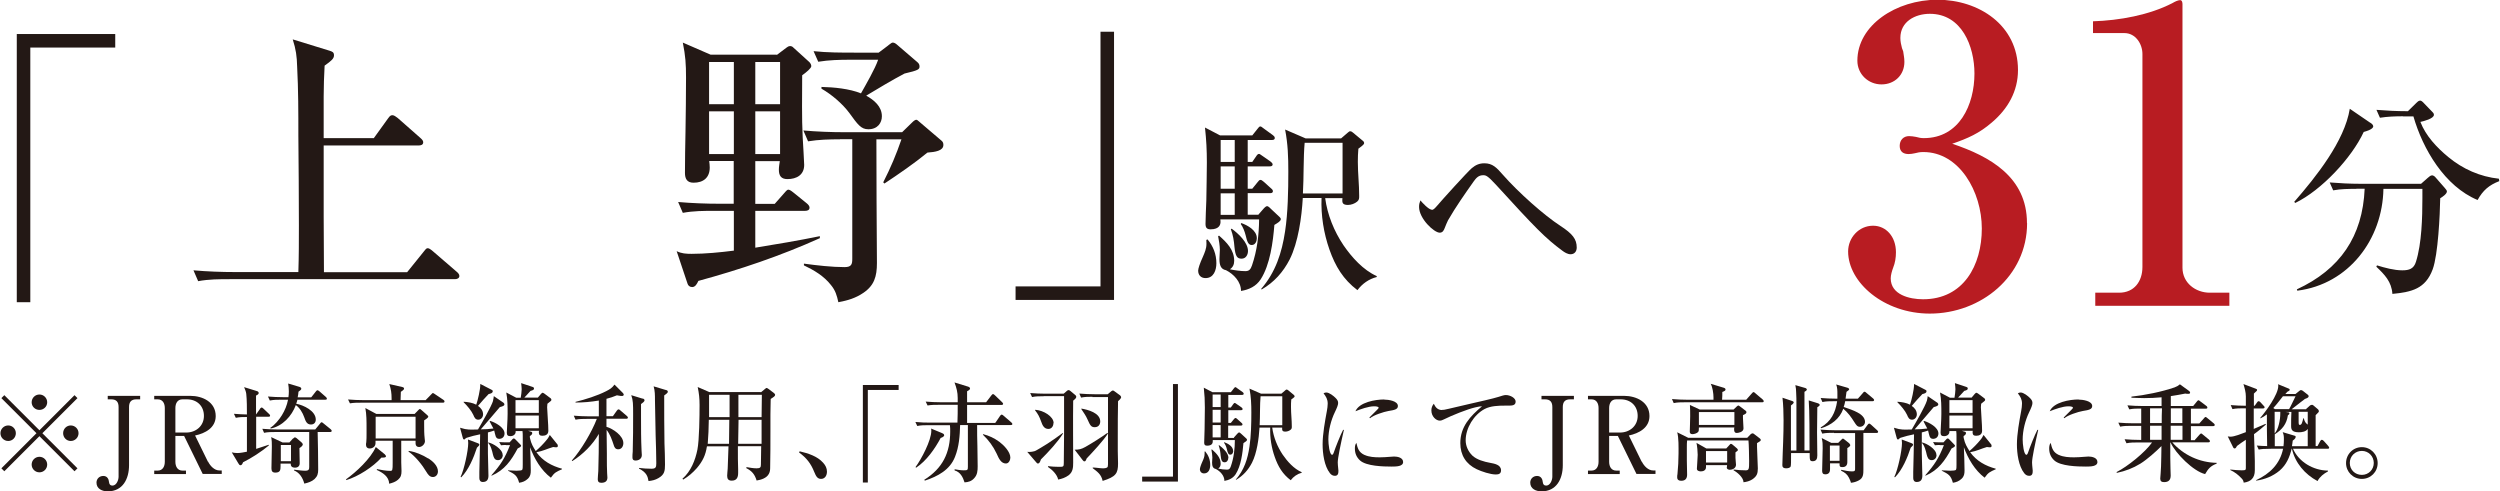 <?xml version="1.0" encoding="UTF-8"?>
<svg id="_レイヤー_2" data-name="レイヤー 2" xmlns="http://www.w3.org/2000/svg" width="65.82mm" height="12.94mm" viewBox="0 0 186.56 36.69">
  <defs>
    <style>
      .cls-1 {
        fill: #b81c22;
      }

      .cls-2 {
        fill: #231815;
      }
    </style>
  </defs>
  <g id="_文字" data-name="文字">
    <g>
      <g>
        <path class="cls-2" d="M.58,32.92c-.32,0-.58-.26-.58-.58s.26-.58.58-.58.57.26.57.58-.25.58-.57.58ZM5.53,35.18l-2.62-2.62-2.62,2.62-.22-.22,2.62-2.62L.07,29.72l.22-.22,2.62,2.62,2.62-2.62.22.22-2.62,2.62,2.62,2.62-.22.22ZM2.91,30.6c-.32,0-.58-.25-.58-.57s.26-.58.58-.58.58.26.58.58-.26.57-.58.57ZM2.91,35.26c-.32,0-.58-.26-.58-.58s.26-.58.58-.58.58.26.58.58-.26.58-.58.58ZM5.25,32.92c-.32,0-.57-.26-.57-.58s.25-.58.57-.58.58.26.58.58-.26.58-.58.58Z"/>
        <path class="cls-2" d="M10.15,29.81c-.39,0-.55.2-.55.58v4.34c0,1.01-.46,1.95-1.59,1.95-.4,0-.84-.18-.84-.65,0-.29.22-.5.51-.5s.41.23.43.48c.02.15.09.24.25.24.3,0,.46-.41.46-.66v-5.2c0-.38-.16-.58-.55-.58h-.26v-.26h2.42v.26h-.27Z"/>
        <path class="cls-2" d="M15.5,34.46c.16.32.47.66.85.66h.17v.26h-1.42l-1.39-2.84h-.65v1.93c0,.34.15.66.53.66h.26v.26h-2.37v-.26h.26c.38,0,.53-.32.53-.66v-4.01c0-.34-.15-.65-.53-.65h-.26v-.26h2.69c.92,0,1.9.46,1.9,1.51,0,.87-.78,1.29-1.54,1.45l.96,1.96ZM13.87,32.29c.72,0,1.32-.49,1.32-1.24s-.52-1.24-1.27-1.24h-.33c-.38,0-.53.31-.53.65v1.83h.81Z"/>
        <path class="cls-2" d="M19.37,30.52s.08-.1.13-.1c.04,0,.11.06.14.09l.41.39c.06.06.08.08.08.13,0,.07-.06.08-.12.08h-.92v2.4c.31-.1.62-.2.94-.31v.06c-.6.49-1.23.9-1.92,1.25-.03.08-.08.22-.19.22-.07,0-.1-.04-.16-.14l-.49-.82c.15.03.27.05.42.05.22,0,.5-.06.71-.1v-2.59c-.28,0-.56,0-.83.06l-.14-.3c.32.03.64.04.97.05,0-.43,0-1.1-.05-1.54-.02-.18-.09-.32-.16-.5l.94.29c.09.02.15.08.15.15s-.07.13-.2.19v1.41l.28-.39ZM22.68,36.09c-.11-.41-.35-.81-.76-.97v-.06c.26.03.57.08.82.08.28,0,.31-.1.31-.28v-1.25c0-.45,0-.9,0-1.36h-2.51c-.29,0-.58,0-.86.06l-.13-.3c.38.03.76.05,1.14.05h2.81l.36-.44s.06-.1.12-.1c.03,0,.1.05.14.09l.53.43s.08.07.08.12c0,.07-.06.09-.12.09h-.93c.02.94.04,1.87.04,2.81,0,.29-.05.49-.27.7-.21.19-.49.28-.76.34ZM23.21,29.65l.33-.42s.07-.1.13-.1c.04,0,.1.05.14.08l.48.42s.08.07.08.13c0,.07-.06.08-.12.08h-2.08c-.02.1-.06.21-.09.3.54.1,1.46.53,1.46,1.18,0,.22-.13.37-.36.37-.31,0-.4-.25-.5-.54-.12-.34-.34-.71-.63-.91-.3.82-1,1.58-1.88,1.75l-.02-.06c.31-.18.67-.62.86-.93.22-.36.38-.74.46-1.16h-.5c-.29,0-.58,0-.86.06l-.14-.3c.38.03.76.05,1.14.05h.39c.02-.14.03-.29.03-.43,0-.21-.02-.39-.05-.59l.84.25c.06.02.14.06.14.14,0,.06-.06.12-.21.22-.02.15-.02.27-.06.42h1ZM21.85,32.74s.09-.09.12-.09c.05,0,.1.02.14.06l.34.29s.12.1.12.17c0,.12-.16.22-.25.28,0,.38.02.75.02,1.13,0,.22-.14.33-.35.33-.3,0-.32-.18-.32-.3h-.76v.19c0,.28-.02.48-.39.48-.22,0-.29-.11-.29-.32,0-.54.03-1.09.03-1.63,0-.25,0-.45-.05-.7l.85.4h.51l.26-.29ZM20.93,33.22v1.21h.76v-1.21h-.76Z"/>
        <path class="cls-2" d="M28.7,33.93s.08.07.08.13c0,.1-.14.1-.34.1-.63.7-1.71,1.4-2.62,1.68l-.02-.06c.76-.54,1.84-1.55,2.22-2.41l.68.55ZM31.75,29.86l.41-.42c.06-.06.09-.1.13-.1.02,0,.1.05.17.1l.61.41c.06.04.08.07.08.12,0,.07-.06.09-.12.09h-6.08c-.29,0-.58,0-.86.05l-.14-.29c.38.03.76.05,1.14.05h2.11v-.12c0-.39-.04-.68-.17-1.08l.96.22c.11.02.14.07.14.12,0,.1-.17.18-.24.24,0,.2-.02.41-.02.62h1.88ZM30.91,30.91l.29-.3c.06-.06.09-.08.11-.08.02,0,.06.02.11.07l.41.36s.11.09.11.14-.08.14-.31.28v.35c0,.33,0,.66.04,1.01,0,.06.02.13.02.19,0,.22-.22.44-.44.44-.16,0-.26-.1-.26-.26v-.21h-1.07c0,.54,0,1.06,0,1.61,0,.22.02.44.02.66,0,.28-.05.46-.26.64-.18.16-.42.24-.66.3-.02-.54-.49-.83-.93-1.03l.02-.06c.32.06.66.13.99.13.17,0,.18-.06.18-.6v-1.65h-1.28s0,.14,0,.18c0,.26-.22.4-.44.4-.17,0-.27-.1-.27-.27,0-.05,0-.14.02-.2.02-.18.02-.43.02-.62v-.43c0-.5,0-1.03-.09-1.5l.82.44h2.85ZM28.01,32.73h2.98v-1.62h-2.98v1.62ZM31.95,34.22c.32.21.71.55.71.97,0,.22-.14.42-.38.42s-.37-.2-.48-.38c-.3-.51-.84-1.19-1.34-1.52l.02-.05c.5.07,1.04.3,1.46.57Z"/>
        <path class="cls-2" d="M36.77,29.91c.03-.12.05-.22.06-.34l.73.5s.06.06.06.11c0,.11-.11.15-.34.21-.47.56-.94,1.11-1.42,1.66.31,0,.62-.02.94-.06-.09-.18-.19-.34-.28-.53l.03-.04c.38.11,1.08.48,1.08.94,0,.24-.16.4-.4.4-.29,0-.28-.3-.37-.62-.16.06-.32.1-.47.14v1.57c0,.55.04,1.1.04,1.66,0,.28-.11.47-.42.47-.18,0-.26-.12-.26-.29,0-.11,0-.32,0-.46.03-.93.04-1.88.06-2.81-.34.07-.68.15-1.01.26-.13.07-.14.13-.18.13-.07,0-.1-.08-.11-.14l-.2-.74c.57.18.74.14,1.34.13.26-.44,1-1.72,1.13-2.15ZM34.35,35.6c.26-.53.57-1.94.57-2.53,0-.09-.02-.17-.02-.26l.75.28s.1.04.1.1c0,.06-.06.12-.18.23-.24.74-.62,1.65-1.17,2.21l-.04-.02ZM36.03,30.93c0,.21-.15.4-.36.4s-.29-.16-.37-.36c-.14-.31-.47-.7-.72-.94v-.04c.31.02.66.07.94.22.12-.35.3-1.12.3-1.48v-.07l.85.44c.06.03.08.05.08.1,0,.14-.12.17-.31.22-.15.14-.61.67-.79.88.22.15.38.36.38.64ZM37.5,33.96c0,.22-.14.39-.36.39-.25,0-.31-.19-.37-.4-.06-.27-.16-.7-.37-.89l.02-.03c.33.06,1.07.49,1.07.93ZM37.73,33.22c-.12,0-.24,0-.36.02l-.14-.24c.22.02.43.02.64.02h.14l.21-.23s.06-.06.1-.06c.03,0,.08.02.11.06l.37.38c.06.06.07.08.07.12,0,.02-.05.06-.08.09-.03.02-.15.08-.18.1-.49.91-.98,1.61-1.94,2.03l-.02-.03c.7-.8,1-1.26,1.39-2.25h-.3ZM39.39,32.16l.16.05c.09.02.15.04.15.12,0,.1-.1.18-.18.22,0,.09,0,.15.02.19.08.38.23.63.42.93.27-.23.59-.55.82-.84.1-.11.16-.23.23-.36l.58.72s.02.06.02.1c0,.06-.04.1-.1.1-.04,0-.13,0-.25-.02-.45.13-.75.3-1.25.39.48.66,1.14,1.02,1.91,1.23v.04c-.42.19-.55.23-.83.63-.73-.55-1.24-1.42-1.55-2.27.02.47.05,1.26.05,1.73,0,.25-.03.44-.22.62s-.39.26-.65.3c-.15-.56-.34-.65-.83-.9v-.03c.21,0,.42.03.63.03.22,0,.4-.02.43-.07.04-.07.04-.21.04-.38v-2.07c0-.15,0-.31-.02-.44h-.51v.06c0,.18-.17.32-.39.32-.18,0-.27-.06-.27-.26,0-.24.06-.9.06-1.41,0-.54,0-1.07-.1-1.59l.74.39h.34c.03-.19.07-.46.07-.63,0-.15-.02-.27-.04-.46l.87.29c.06.02.09.05.09.11,0,.09-.06.13-.26.18-.14.15-.33.37-.46.5h1.01l.21-.25c.06-.06.1-.11.14-.11.03,0,.07.02.13.06l.48.36s.05.06.05.1c0,.06-.02.09-.3.3,0,.05-.02.18-.02.26.02.58.09,1.26.09,1.76,0,.27-.2.37-.44.37-.18,0-.27-.06-.27-.26,0-.03,0-.07.02-.11h-.79ZM38.45,30.82h1.74v-.95h-1.74v.95ZM40.19,31.02h-1.74v.95h1.74v-.95Z"/>
        <path class="cls-2" d="M45.72,31.07l.29-.41c.04-.06.09-.1.13-.1.02,0,.06,0,.14.08l.48.41s.08.07.08.12c0,.07-.06.09-.12.09h-1.48c0,.2,0,.4,0,.6.48.14,1.26.66,1.26,1.22,0,.23-.13.46-.38.46-.22,0-.29-.15-.34-.32-.14-.42-.26-.78-.53-1.13,0,.58.02,1.17.02,1.77v.36c0,.37,0,.74.02,1.11,0,.11.02.22.02.32,0,.28-.18.39-.46.39-.18,0-.26-.09-.26-.26,0-.14.03-.44.04-.61.03-.85.04-1.91.04-2.78-.46.81-1.19,1.53-1.98,2.03l-.04-.04c.69-.77,1.5-2.14,1.87-3.11h-.73c-.29,0-.58,0-.86.06l-.13-.3c.38.03.76.05,1.14.05h.73v-1.18c-.58.1-1.15.15-1.74.15v-.05c.73-.18,1.63-.46,2.29-.8.27-.14.43-.23.62-.49l.62.62s.07.08.07.12c0,.08-.06.11-.13.11-.05,0-.14,0-.38-.05-.3.12-.47.18-.78.26,0,.44,0,.87,0,1.3h.48ZM47.94,29.75c.09.02.14.06.14.14,0,.09-.17.21-.26.27v.95c0,.84,0,1.68.04,2.52,0,.11.02.22.02.34,0,.29-.25.41-.47.41-.16,0-.23-.07-.23-.23,0-.11,0-.29.02-.43.03-.94.03-1.89.03-2.83,0-.69,0-1.01-.14-1.39l.85.26ZM49.67,29.11c.09.02.15.05.15.14s-.2.22-.27.27c0,1.19,0,2.38.02,3.57.02.53.04,1.06.04,1.59,0,.48-.04.75-.49,1.01-.24.14-.46.19-.74.22-.06-.34-.14-.64-.71-.93v-.05c.3.04.62.06.93.06s.36-.1.36-.4c0-.7-.03-1.41-.05-2.11-.02-.88-.04-1.74-.05-2.62,0-.34,0-.7-.1-1.02l.9.27Z"/>
        <path class="cls-2" d="M56.78,29.28l.3-.25c.06-.05.09-.07.11-.07s.08.02.14.07l.4.3s.1.08.1.14c0,.1-.08.15-.33.31,0,.29-.02.74-.02,1.18v1.22c0,.92,0,1.83-.02,2.75,0,.15-.02.3-.09.43-.16.33-.59.46-.92.51-.15-.47-.34-.7-.78-.93l.03-.07c.23.04.51.09.75.09.28,0,.32-.08.32-.3,0-.35.02-1.05.02-1.35h-1.74c0,.58,0,1.44.02,1.74,0,.08,0,.16,0,.25,0,.33-.1.58-.48.58-.24,0-.34-.12-.34-.36,0-.11.03-.38.04-.54.02-.55.04-1.11.06-1.66h-1.61c-.1.66-.32,1.11-.75,1.62-.31.35-.62.62-1.02.86l-.06-.06c.63-.55.96-1.38,1.12-2.18.14-.71.16-2.53.16-3.33,0-.49-.04-.86-.14-1.34l.87.38h3.81ZM52.81,33.13h1.58l.02-1.79h-1.53c0,.46-.04,1.36-.08,1.79ZM52.9,31.14h1.53v-1.67h-1.53v1.67ZM56.83,31.34h-1.73l-.03,1.79h1.75v-1.79ZM56.84,29.47h-1.75c0,.55,0,1.12,0,1.67h1.73l.02-1.67Z"/>
        <path class="cls-2" d="M59.66,33.69c.63.15,1.32.36,1.76.86.17.19.28.4.28.66,0,.27-.14.54-.44.54-.28,0-.38-.21-.51-.52-.25-.63-.58-1.05-1.13-1.45l.04-.09Z"/>
        <path class="cls-2" d="M64.38,28.74h2.67v.37h-2.3v6.91h-.37v-7.28Z"/>
        <path class="cls-2" d="M68.37,34.92l-.06-.05c.43-.58,1.18-1.99,1.18-2.71,0-.06,0-.11-.02-.17l.82.34c.07.03.16.07.16.16,0,.11-.18.18-.26.2-.43.81-1.06,1.71-1.83,2.22ZM74.28,31.55l.34-.5s.07-.1.12-.1c.04,0,.09.03.14.08l.58.5c.06.06.08.08.08.12,0,.07-.06.08-.13.08h-2.5c0,.53,0,1.05.02,1.57,0,.5.02,1.01.02,1.51,0,.34-.02.64-.27.9-.2.22-.43.28-.71.3-.12-.39-.32-.78-.74-.89v-.09c.22.04.45.08.68.08.28,0,.31-.02.31-.26v-1.37c0-.58,0-1.17,0-1.75h-.58c-.02.8-.08,1.62-.38,2.37-.38.98-1.29,1.46-2.25,1.78l-.05-.06c1.38-.86,1.94-2.02,1.94-3.62,0-.15,0-.3-.02-.46h-1.58c-.3,0-.58,0-.86.06l-.14-.3c.38.04.76.05,1.14.05h2c.02-.44.02-.9.02-1.33h-1.39c-.3,0-.58,0-.86.05l-.14-.29c.38.03.76.05,1.14.05h1.25v-.32c0-.43-.09-.76-.24-1.16l.94.29c.08.02.22.06.22.16,0,.1-.14.17-.22.21,0,.27,0,.55,0,.82h1.42l.39-.51c.05-.06.08-.1.13-.1.04,0,.11.06.14.09l.53.51s.08.08.08.12c0,.07-.06.09-.12.09h-2.57v.5c0,.28,0,.56,0,.84h2.09ZM74.58,32.99c.32.24.81.74.81,1.17,0,.16-.1.44-.33.44-.35,0-.52-.34-.69-.73-.26-.55-.59-1-1.03-1.42l.02-.04c.46.12.82.29,1.22.58Z"/>
        <path class="cls-2" d="M77.18,33.69c.17-.06.8-.46.98-.57.38-.25.76-.51,1.13-.79l.04.02c-.42.67-1.1,1.39-1.66,1.95-.05.15-.1.3-.22.3-.05,0-.08-.02-.14-.1l-.66-.77c.17.02.38,0,.54-.05ZM77.87,29.58c-.3,0-.58,0-.86.06l-.14-.3c.38.03.76.05,1.14.05h1.36l.23-.2c.06-.05.09-.07.14-.07.03,0,.09.02.15.08l.36.3s.06.06.06.11c0,.1-.04.14-.23.3-.02,1.54,0,3.09,0,4.62,0,.38-.02.7-.34.95-.25.18-.49.26-.78.32-.08-.38-.45-.74-.76-.94v-.06c.25.03.56.05.81.05.34,0,.37,0,.37-.3v-.05c0-.69.02-1.38.02-2.08v-2.85h-1.51ZM78.61,31.58c0,.17-.1.44-.38.44-.33,0-.45-.29-.54-.55-.13-.36-.22-.54-.46-.85l.02-.03c.61.04,1.37.5,1.37.99ZM80.98,33.37c.48-.27,1.21-.73,1.65-1.05l.05.03c-.31.51-1.16,1.42-1.59,1.87-.07.18-.1.22-.16.22s-.09-.02-.14-.09l-.6-.78c.33,0,.5-.04.79-.2ZM81.53,29.62c-.29,0-.58,0-.86.06l-.13-.3c.38.03.76.05,1.14.05h.98l.26-.22s.08-.06.11-.06c.06,0,.11.04.15.07l.41.3s.07.08.07.13c0,.1-.16.24-.23.3-.02.89-.02,1.78-.02,2.68,0,.34,0,.7,0,1.05,0,.3.02.62.02.92,0,.74-.16.99-1.15,1.3-.1-.5-.42-.7-.74-.95v-.05c.22,0,.56.06.74.06.11,0,.33,0,.38-.12,0-.02.02-.11.02-.19,0-.48,0-.96,0-1.44v-3.57h-1.17ZM82.1,31.46c0,.25-.15.43-.41.43s-.34-.12-.54-.58c-.11-.26-.3-.53-.46-.77v-.04c.48.08,1.41.32,1.41.96Z"/>
        <path class="cls-2" d="M87.9,35.95h-2.67v-.37h2.3v-6.91h.37v7.28Z"/>
        <path class="cls-2" d="M89.93,33.69c.25.3.38.63.38,1.02,0,.3-.11.63-.46.63-.19,0-.31-.13-.31-.32,0-.08.07-.31.19-.57.09-.2.16-.36.16-.58,0-.06,0-.1,0-.16l.06-.02ZM92.09,32.65l.24-.27c.07-.08.11-.1.14-.1.02,0,.07.02.16.11l.38.35s.05.06.05.09c0,.08-.12.15-.27.25-.06.72-.18,1.7-.58,2.32-.2.3-.5.44-.84.5,0-.39-.31-.72-.64-.89-.22-.04-.28-.22-.28-.47,0-.13.02-.28.02-.39,0-.17-.04-.42-.07-.58l.04-.02c.33.29.65.61.65,1.07,0,.15-.06.28-.18.36.2.05.46.08.66.08.17,0,.22-.09.28-.25.22-.63.3-1.29.3-1.96h-1.65s0,.04,0,.1c0,.1-.03.32-.42.32-.17,0-.22-.07-.22-.23,0-.09.02-.79.03-1,0-.54.02-1.08.02-1.61s-.02-.95-.08-1.49l.65.34h1.37l.22-.28c.06-.07.08-.1.12-.1.03,0,.06.02.16.1l.38.27s.08.06.08.12c0,.07-.06.09-.12.09h-1.03v.94h.19l.17-.24c.05-.07.08-.1.13-.1.02,0,.05.02.16.1l.32.22s.1.08.1.13c0,.07-.06.09-.13.09h-.94v.95h.19l.22-.27c.05-.06.09-.1.12-.1.05,0,.07.02.15.09l.3.27c.06.05.08.08.08.12,0,.07-.06.09-.12.09h-.95v.92h.43ZM90.49,30.39h.6v-.94h-.6v.94ZM90.49,31.54h.6v-.95h-.6v.95ZM91.09,31.73h-.6v.92h.6v-.92ZM91.66,34.18c0,.16-.09.33-.27.33s-.26-.1-.3-.5c-.02-.27-.06-.5-.15-.76l.03-.02c.27.2.7.58.7.95ZM92.03,33.65c0,.12-.06.29-.22.29-.14,0-.19-.12-.26-.42-.03-.14-.11-.35-.21-.47l.02-.04c.27.1.66.31.66.65ZM94.94,31.93c.1.72.38,1.41.78,2.01.35.51.84,1.06,1.42,1.31v.04c-.33.09-.62.29-.82.56-.61-.46-.94-1.02-1.19-1.73-.25-.7-.37-1.46-.34-2.2h-.8c-.05.81-.19,1.89-.56,2.62-.28.54-.66.97-1.19,1.28l-.02-.02c.62-.71.89-1.54,1.02-2.46.12-.78.14-1.74.14-2.54,0-.62-.02-1.18-.14-1.79l.87.38h1.51l.29-.25c.06-.05.06-.06.1-.06.06,0,.09.03.13.06l.41.34s.06.06.06.1c0,.05-.03.09-.25.24-.02.18-.02.38-.02.57,0,.48.06.96.06,1.45,0,.1,0,.17-.09.24-.1.09-.26.14-.39.14-.24,0-.24-.11-.24-.21,0-.03,0-.06,0-.09h-.74ZM95.69,29.58h-1.62c-.06.61-.03,1.49-.07,2.16h1.69v-2.16Z"/>
        <path class="cls-2" d="M98.98,29.3c.22,0,.56.27.7.42.1.1.18.21.18.36s-.09.37-.25.7c-.29.6-.48,1.37-.48,2.03,0,.33.08,1.14.28,1.14.03,0,.07-.02.12-.16.13-.39.51-1.35.7-1.7h.06c-.25,1.1-.46,2.1-.46,2.43,0,.13.02.3.03.41,0,.06.02.15.02.21,0,.18-.02.38-.26.38-.16,0-.27-.07-.37-.19-.43-.54-.55-1.49-.55-2.16,0-.77.18-1.74.32-2.5.03-.15.06-.38.06-.54,0-.32-.12-.52-.31-.77.07-.04.13-.06.21-.06ZM101.83,33.96c.35.16.76.18,1.14.18.26,0,.51-.02.77-.04.1,0,.2-.02.3-.02.25,0,.67.08.67.41s-.5.34-.86.34c-.62,0-1.89-.03-2.36-.46-.26-.24-.38-.53-.38-.88,0-.1,0-.29.11-.43.1.42.18.7.6.9ZM103.3,29.83c.29,0,1.02.09,1.02.48,0,.25-.26.3-.7.37-.35.06-1.12.31-1.38.54l-.05-.05c.13-.14.37-.38.56-.56.11-.1.13-.14.13-.18,0-.09-.26-.1-.33-.1-.43,0-1,.21-1.4.37.29-.68,1.5-.88,2.15-.88Z"/>
        <path class="cls-2" d="M107.61,30.6c.09,0,.18,0,.53-.09.43-.1,1.21-.29,1.54-.36.45-.1,1.85-.42,2.14-.52.24-.08.44-.14.55-.14.34,0,.74.22.74.49,0,.3-.28.3-.57.3h-.22c-.5,0-1.08.02-1.52.25-.81.43-1.42,1.42-1.42,2.34,0,.42.19.84.5,1.14.33.31.88.46,1.32.54.32.06.82.14.82.56,0,.26-.18.31-.39.31-.41,0-1.06-.22-1.42-.39-.81-.38-1.23-1.06-1.23-1.95,0-1.23.74-2.01,1.62-2.75-.1,0-.27.02-.5.08-.61.14-1.75.6-2.35.9-.1.05-.19.09-.31.09-.26,0-.62-.3-.62-.76,0-.2.06-.35.18-.5.13.28.3.47.62.47Z"/>
        <path class="cls-2" d="M117.18,29.81c-.39,0-.55.2-.55.58v4.34c0,1.01-.46,1.95-1.59,1.95-.4,0-.84-.18-.84-.65,0-.29.22-.5.51-.5s.41.23.43.48c.02.15.09.24.25.24.3,0,.46-.41.46-.66v-5.2c0-.38-.16-.58-.55-.58h-.26v-.26h2.42v.26h-.27Z"/>
        <path class="cls-2" d="M122.53,34.46c.16.32.47.66.85.66h.17v.26h-1.42l-1.39-2.84h-.65v1.93c0,.34.15.66.53.66h.26v.26h-2.37v-.26h.26c.38,0,.53-.32.53-.66v-4.01c0-.34-.15-.65-.53-.65h-.26v-.26h2.69c.92,0,1.9.46,1.9,1.51,0,.87-.78,1.29-1.54,1.45l.96,1.96ZM120.9,32.29c.72,0,1.32-.49,1.32-1.24s-.52-1.24-1.27-1.24h-.33c-.38,0-.53.31-.53.65v1.83h.81Z"/>
        <path class="cls-2" d="M130.33,29.83l.41-.46c.06-.07.09-.1.13-.1s.1.05.14.09l.54.46s.08.07.08.13c0,.07-.06.08-.13.08h-5.73c-.29,0-.58,0-.86.06l-.13-.3c.38.03.76.05,1.14.05h1.96c0-.06,0-.13,0-.18,0-.28-.07-.77-.21-1.01l.99.3s.12.03.12.13c0,.08-.1.13-.24.18,0,.2,0,.39-.02.58h1.81ZM130.39,32.69l.27-.28s.08-.06.13-.06c.06,0,.1.03.16.08l.39.3s.07.06.07.11c0,.07-.04.1-.28.24,0,.1,0,.21,0,.3,0,.26.06,1.35.06,1.59,0,.39-.08.59-.42.82-.21.13-.41.18-.65.21,0-.35-.46-.74-.74-.89v-.06c.31.04.58.06.9.06.25,0,.26-.09.26-.69,0-.28-.02-1.29-.05-1.54h-4.58c-.02.18-.02.3-.02.54,0,.32,0,.64,0,.96,0,.35.02.7.02,1.05,0,.29-.13.46-.44.46-.18,0-.3-.07-.3-.26,0-.06,0-.18.02-.24.05-.51.08-1.02.08-1.54,0-.43.02-1.18-.1-1.58l.82.41h4.41ZM129.38,30.57l.23-.22c.07-.06.1-.08.12-.08.03,0,.06.02.14.08l.42.32s.05.05.05.09c0,.1-.06.14-.26.23,0,.06,0,.14,0,.21,0,.17.04.62.04.78,0,.29-.42.34-.5.34-.18,0-.2-.14-.2-.28,0-.03,0-.09.02-.13h-2.65c0,.2,0,.26-.06.34-.09.1-.3.16-.42.16-.14,0-.2-.06-.2-.2,0-.2.03-.75.03-1.14,0-.22,0-.62-.02-.84l.73.34h2.54ZM128.83,33.48l.24-.26c.05-.06.08-.09.11-.09s.08.03.12.06l.34.29s.06.07.06.11-.02.07-.18.18v.41c0,.11.04.43.04.51,0,.28-.29.38-.46.38-.1,0-.23-.05-.23-.17,0-.02.02-.1.02-.11v-.07h-1.57s0,.1,0,.16c0,.21-.18.31-.38.31-.12,0-.3-.04-.3-.2s.06-.78.06-1.04c0-.24-.04-.65-.09-.89l.74.42h1.46ZM126.79,31.72h2.65v-.96s-2.65,0-2.65,0v.96ZM127.32,34.53h1.58v-.86h-1.58v.86Z"/>
        <path class="cls-2" d="M135.05,33.63c0-.83,0-3.09-.06-3.74l.7.22s.12.05.12.11-.06.11-.18.18c0,.62-.02,1.25-.02,1.87,0,.58.02,1.15.02,1.73,0,.24-.07.43-.35.43-.22,0-.22-.1-.22-.61h-1.39c0,.61,0,.94-.03,1-.04.11-.22.14-.33.14-.27,0-.29-.14-.29-.25,0-.38.05-1.29.06-1.74.02-.54.03-1.06.03-1.6,0-.5-.02-1.18-.08-1.68l.74.25s.1.04.1.1c0,.07-.15.19-.21.23,0,1.12,0,2.24,0,3.36h.41c0-1.15,0-2.29,0-3.45,0-.29,0-.58-.02-.88,0-.18-.02-.37-.06-.55l.76.22s.1.05.1.1c0,.09-.12.14-.18.18v4.38h.39ZM138.66,29.76l.37-.42s.07-.1.12-.1c.04,0,.08.02.15.09l.49.41s.08.07.08.12c0,.07-.06.09-.12.09h-2.04c-.02.14-.06.29-.11.43.3.1.77.26,1.05.42.26.14.54.37.54.69,0,.2-.16.37-.38.37-.2,0-.28-.14-.41-.34-.25-.4-.47-.7-.83-1.01-.27.76-.91,1.23-1.66,1.46l-.03-.06c.78-.45,1.1-1.1,1.23-1.96h-.23c-.3,0-.58,0-.87.06l-.13-.3c.38.03.76.05,1.14.05h.11c0-.11,0-.22,0-.34,0-.24,0-.49-.09-.72l.86.25s.11.05.11.1c0,.05-.06.11-.2.2-.02.17-.04.34-.07.51h.91ZM136.87,32.31c-.3,0-.58,0-.87.06l-.13-.3c.38.03.76.05,1.14.05h2.08l.29-.4s.07-.1.12-.1c.03,0,.09.03.15.09l.44.4s.08.07.08.12c0,.07-.06.09-.12.09h-.98v2.72c0,.34,0,.64-.34.82-.18.1-.38.16-.59.18-.02-.12-.1-.27-.15-.38-.14-.27-.31-.39-.58-.52v-.07c.22.05.58.12.81.12s.23-.06.23-.21v-2.65h-1.58ZM137.18,33.07l.26-.26s.07-.07.1-.07.06.02.13.08l.33.26s.09.1.09.15c0,.09-.15.18-.22.22v.46c0,.19,0,.39,0,.59,0,.23-.12.37-.36.37-.17,0-.22-.03-.22-.18v-.1h-.71v.39c0,.15,0,.43-.36.43-.17,0-.23-.1-.23-.26,0-.56.04-1.13.04-1.7,0-.34,0-.42-.07-.75l.71.36h.52ZM136.57,34.4h.72v-1.14h-.72v1.14Z"/>
        <path class="cls-2" d="M143.81,29.91c.03-.12.05-.22.06-.34l.73.5s.06.06.06.11c0,.11-.11.15-.34.21-.47.56-.94,1.11-1.42,1.66.31,0,.62-.02.94-.06-.09-.18-.19-.34-.28-.53l.03-.04c.38.11,1.08.48,1.08.94,0,.24-.16.4-.4.4-.29,0-.28-.3-.37-.62-.16.06-.32.1-.47.14v1.57c0,.55.04,1.1.04,1.66,0,.28-.11.47-.42.47-.18,0-.26-.12-.26-.29,0-.11,0-.32,0-.46.03-.93.04-1.88.06-2.81-.34.07-.68.15-1.01.26-.13.07-.14.13-.18.13-.07,0-.1-.08-.11-.14l-.2-.74c.57.18.74.14,1.33.13.26-.44,1-1.72,1.13-2.15ZM141.38,35.6c.26-.53.57-1.94.57-2.53,0-.09-.02-.17-.02-.26l.75.28s.1.04.1.1c0,.06-.06.12-.18.23-.24.74-.62,1.65-1.17,2.21l-.04-.02ZM143.06,30.93c0,.21-.15.4-.36.4s-.29-.16-.37-.36c-.14-.31-.47-.7-.72-.94v-.04c.31.02.66.07.94.22.12-.35.3-1.12.3-1.48v-.07l.85.44c.06.03.08.05.08.1,0,.14-.12.17-.31.22-.15.14-.61.67-.79.88.22.15.38.36.38.64ZM144.53,33.96c0,.22-.14.39-.36.39-.25,0-.31-.19-.37-.4-.06-.27-.16-.7-.37-.89l.02-.03c.33.06,1.07.49,1.07.93ZM144.77,33.22c-.12,0-.24,0-.36.02l-.14-.24c.22.02.43.02.64.02h.14l.21-.23s.06-.06.1-.06c.03,0,.08.02.11.06l.37.38c.06.06.07.08.07.12,0,.02-.05.06-.08.09-.03.02-.15.08-.18.1-.49.91-.98,1.61-1.94,2.03l-.02-.03c.7-.8,1-1.26,1.39-2.25h-.3ZM146.42,32.16l.16.05c.09.02.15.04.15.12,0,.1-.1.18-.18.22,0,.09,0,.15.02.19.08.38.23.63.42.93.27-.23.59-.55.82-.84.1-.11.16-.23.23-.36l.58.72s.02.06.02.1c0,.06-.04.1-.1.1-.04,0-.13,0-.25-.02-.45.13-.75.3-1.25.39.48.66,1.14,1.02,1.91,1.23v.04c-.42.19-.55.23-.83.63-.73-.55-1.24-1.42-1.55-2.27.02.47.05,1.26.05,1.73,0,.25-.03.44-.22.62-.19.18-.39.26-.65.3-.15-.56-.34-.65-.83-.9v-.03c.21,0,.42.03.63.03.22,0,.4-.02.43-.07.04-.07.04-.21.04-.38v-2.07c0-.15,0-.31-.02-.44h-.51v.06c0,.18-.17.32-.39.32-.18,0-.27-.06-.27-.26,0-.24.06-.9.06-1.41,0-.54,0-1.07-.1-1.59l.74.39h.34c.03-.19.07-.46.07-.63,0-.15-.02-.27-.04-.46l.87.29c.06.02.09.05.09.11,0,.09-.06.13-.26.18-.14.15-.33.37-.46.5h1.01l.21-.25c.06-.06.1-.11.14-.11.03,0,.07.02.13.06l.48.36s.05.06.05.1c0,.06-.02.09-.3.3,0,.05-.02.18-.02.26.02.58.09,1.26.09,1.76,0,.27-.2.37-.44.37-.18,0-.27-.06-.27-.26,0-.03,0-.07.02-.11h-.79ZM145.49,30.82h1.73v-.95h-1.73v.95ZM147.22,31.02h-1.73v.95h1.73v-.95Z"/>
        <path class="cls-2" d="M150.81,29.3c.22,0,.56.27.7.42.1.1.18.21.18.36s-.09.37-.25.7c-.29.6-.48,1.37-.48,2.03,0,.33.08,1.14.28,1.14.03,0,.07-.02.12-.16.13-.39.51-1.35.7-1.7h.06c-.25,1.1-.46,2.1-.46,2.43,0,.13.02.3.03.41,0,.06.02.15.02.21,0,.18-.02.38-.26.38-.16,0-.27-.07-.37-.19-.43-.54-.55-1.49-.55-2.16,0-.77.18-1.74.32-2.5.03-.15.06-.38.06-.54,0-.32-.12-.52-.31-.77.07-.04.13-.06.21-.06ZM153.66,33.96c.35.16.76.18,1.14.18.26,0,.51-.02.77-.04.1,0,.2-.02.3-.02.25,0,.67.08.67.41s-.5.34-.86.34c-.62,0-1.89-.03-2.36-.46-.26-.24-.38-.53-.38-.88,0-.1,0-.29.11-.43.1.42.18.7.6.9ZM155.13,29.83c.29,0,1.02.09,1.02.48,0,.25-.26.3-.7.37-.35.06-1.12.31-1.38.54l-.05-.05c.13-.14.37-.38.56-.56.11-.1.13-.14.13-.18,0-.09-.26-.1-.33-.1-.43,0-1,.21-1.4.37.29-.68,1.5-.88,2.15-.88Z"/>
        <path class="cls-2" d="M163.83,32.82l.32-.36c.07-.08.1-.1.13-.1.04,0,.07.02.14.09l.44.36s.08.07.08.12c0,.07-.06.09-.12.09h-2.69c.83.95,2.05,1.51,3.31,1.53v.06c-.46.18-.62.37-.86.78-.87-.2-2.22-1.55-2.58-2.36h-.02c0,.38,0,.76,0,1.13,0,.54.03,1.2.03,1.34,0,.33-.16.49-.49.49-.19,0-.29-.07-.29-.26,0-.02.06-.73.06-.91.02-.51.02-1.02.03-1.52-.42.42-1.07,1-1.57,1.31-.55.34-1.13.56-1.76.69l-.02-.06c.82-.41,2.13-1.47,2.65-2.21h-1.05c-.3,0-.58,0-.86.06l-.14-.3c.38.03.76.05,1.14.05h.1v-1.05h-.71c-.29,0-.58,0-.86.06l-.14-.3c.38.03.76.05,1.14.05h.57v-1.1h-.03c-.3,0-.58,0-.86.06l-.14-.3c.38.03.76.05,1.14.05h1.41v-.65c-.43.04-.86.06-1.3.06-.32,0-.63-.02-.95-.03v-.08c1.02-.11,2.26-.36,3.22-.69.16-.06.27-.12.4-.23l.66.48c.06.05.1.08.1.13,0,.1-.08.1-.14.1-.05,0-.17,0-.22-.02-.36.07-.72.14-1.08.19v.74s1.67,0,1.67,0l.27-.33c.05-.06.08-.1.13-.1.03,0,.05.02.14.09l.44.33c.06.04.08.1.08.13,0,.07-.07.08-.12.08h-1.11v1.1h.63l.34-.38c.07-.09.09-.1.13-.1.03,0,.06.02.14.09l.46.38s.08.06.08.12c0,.07-.06.09-.12.09h-1.66v1.05h.29ZM161.36,30.48h-.89v1.1h.87c0-.37,0-.74.02-1.1ZM161.34,31.78h-.87v1.05h.86v-1.05ZM162.89,31.78h-.88v1.05s.88,0,.88,0v-1.05ZM162.01,31.58h.87v-1.1h-.86c0,.37,0,.74,0,1.1Z"/>
        <path class="cls-2" d="M168.23,32.01c.29-.13.58-.25.86-.37l.03.05c-.29.25-.58.5-.89.72.02.74.05,1.26.06,2.01,0,.16,0,.54,0,.69,0,.58-.3.85-.83.92-.02-.14-.06-.22-.16-.32-.24-.26-.52-.48-.84-.62v-.04c.22.03.65.06.86.06.3,0,.3-.04.3-.2v-2.08c-.21.14-.46.3-.66.46-.05.1-.1.19-.18.19-.02,0-.08-.02-.11-.09l-.4-.81c.14.02.16.02.2.02.3,0,.86-.23,1.15-.34v-1.78h-.14c-.29,0-.58,0-.86.06l-.13-.3c.38.03.75.05,1.13.05v-.7c0-.31-.09-.62-.18-.92l.9.34c.07.02.12.05.12.1,0,.05-.05.1-.08.12-.07.06-.11.1-.16.15,0,.1,0,.19,0,.28,0,.22,0,.42,0,.63h.06l.17-.24c.04-.06.07-.1.13-.1.05,0,.14.08.14.09l.22.24c.06.06.08.08.08.12,0,.07-.06.09-.12.09h-.69v1.54ZM172.11,30.54l.3-.27s.08-.05.13-.05.08,0,.13.05l.34.29s.06.07.06.13-.02.09-.14.2c-.02.02-.07.07-.1.1,0,.45,0,.89,0,1.33v.98h.14l.2-.37c.04-.07.08-.1.13-.1.03,0,.1.04.14.09l.27.3c.05.06.07.09.09.11.03.05.04.06.04.09,0,.07-.06.08-.13.08h-2.57c.43.98,1.51,1.62,2.61,1.63v.06c-.33.18-.6.39-.78.72-.94-.5-1.68-1.36-1.91-2.41h-.02c-.16.64-.39,1.19-.9,1.63-.5.42-1.11.66-1.75.75v-.04c1.02-.47,1.78-1.21,2.01-2.34h-.9c-.52,0-.72.02-.92.06l-.14-.3c.26.02.51.04.77.04-.02-.78-.02-1.58-.02-2.37-.18.14-.28.2-.48.3l-.02-.03c.42-.48,1.35-1.75,1.35-2.39,0-.04,0-.08-.02-.13l.78.32c.06.02.09.04.09.09,0,.06-.02.08-.16.15-.02,0-.05.04-.06.06-.04.04-.06.07-.1.11h.76l.27-.22s.08-.07.13-.07.1.02.15.06l.37.29s.06.06.06.1c0,.1-.1.15-.28.21-.25.18-.46.36-.66.51-.11.08-.22.18-.33.26h1.1ZM171.33,29.58h-.94c-.24.3-.46.6-.72.88l.12.08h1.06c.12-.2.36-.72.48-.96ZM170.5,30.74l.28.04c.06,0,.09.03.09.08,0,.06-.03.09-.11.14-.1.66-.42,1.06-.98,1.42v.89h.65c.02-.16.03-.32.03-.49,0-.21,0-.36-.09-.56l.87.26c.09.02.1.05.1.1,0,.1-.14.22-.22.27-.02.14-.03.29-.06.42h1.18v-1.29c-.14.21-.44.25-.66.25-.51,0-.58-.2-.58-.46,0-.35,0-.71.02-1.06h-.53ZM169.77,30.74v1.62c.29-.31.42-1.04.42-1.46v-.16h-.42ZM171.56,30.74v.64c0,.28,0,.34.09.34.14,0,.18-.18.26-.5h.03c.09.33.18.38.3.48v-.96h-.69Z"/>
        <path class="cls-2" d="M175.1,34.57c0-.66.52-1.19,1.18-1.19s1.18.53,1.18,1.19-.52,1.18-1.18,1.18-1.18-.53-1.18-1.18ZM176.28,35.45c.5,0,.89-.39.89-.89s-.39-.9-.89-.9-.9.39-.9.9.39.89.9.89Z"/>
      </g>
      <g>
        <path class="cls-2" d="M1.22,2.54h7.35v1.01H2.23v19.01h-1.01V2.54Z"/>
        <path class="cls-2" d="M27.86,10.33l1.06-1.47c.15-.22.22-.26.35-.26.11,0,.26.11.4.22l1.67,1.47c.15.13.22.22.22.33,0,.2-.18.24-.35.24h-7.08v5.3c0,1.39.02,2.77.02,4.16h6.21l1.21-1.5c.2-.26.24-.29.33-.29s.2.07.4.24l1.74,1.5c.11.09.22.2.22.33,0,.18-.18.24-.33.24h-16.79c-.79,0-1.58,0-2.38.15l-.35-.81c1.03.09,2.09.13,3.12.13h4.71c.04-1.17.04-2.33.04-3.48,0-2.24-.02-4.49-.04-6.71,0-1.72,0-3.43-.09-5.13-.02-.79-.09-1.3-.33-2.05l2.73.84c.22.07.35.11.35.35s-.18.4-.7.77c-.04.77-.07,1.54-.07,2.31v3.1h3.74Z"/>
        <path class="cls-2" d="M57.96,4.1l.7-.53c.09-.07.18-.13.29-.13.09,0,.18.04.24.11l1.19,1.08c.09.09.15.2.15.31,0,.15-.37.46-.68.68,0,1.56-.04,3.12.04,4.67.02.4.11,1.8.11,2.02,0,.75-.57,1.06-1.25,1.06-.46,0-.64-.24-.64-.7,0-.22.04-.42.07-.64h-1.83v3.19h1.45l.68-.77c.11-.13.24-.29.33-.29.07,0,.15.02.42.24l.95.77c.11.09.22.2.22.33,0,.2-.18.24-.33.24h-3.72v2.75c1.61-.26,3.21-.53,4.82-.86v.15c-2.93,1.32-5.98,2.35-9.07,3.19-.09.2-.22.46-.46.46-.18,0-.31-.11-.35-.26l-.81-2.42c.37.18.7.2,1.12.2,1.01,0,2.13-.11,3.15-.24v-2.97h-1.43c-.79,0-1.58,0-2.38.15l-.35-.81c1.03.09,2.09.13,3.12.13h1.03v-3.19h-1.83c.02.15.04.33.04.48,0,.77-.48,1.14-1.21,1.14-.48,0-.64-.29-.64-.73,0-1.01.02-2.05.04-3.06.02-1.36.04-2.71.04-4.05,0-1.03-.04-1.61-.24-2.62l2.07.9h4.93ZM52.9,7.78h1.85v-3.15h-1.85v3.15ZM52.9,11.5h1.85v-3.19h-1.85v3.19ZM56.35,7.78h1.85v-3.15h-1.85v3.15ZM56.35,11.5h1.85v-3.19h-1.85v3.19ZM62.67,10.4c-.79,0-1.58.02-2.38.15l-.35-.81c1.03.09,2.09.13,3.12.13h4.25l.77-.75c.11-.11.22-.18.29-.18s.15.09.26.18l1.63,1.39c.11.09.13.2.13.31,0,.44-.62.53-1.19.57-1.03.84-2.11,1.58-3.21,2.31l-.09-.09c.55-1.08.97-2.07,1.36-3.21h-1.87c0,3.08.02,6.16.04,9.24,0,.99-.2,1.67-1.01,2.22-.59.4-1.17.57-1.87.7-.11-.51-.22-.88-.55-1.28-.53-.68-1.28-1.12-2.02-1.47v-.13c.95.13,2.09.26,3.04.26.53,0,.57-.24.57-.64v-8.91h-.92ZM66.28,3.38c.2-.15.26-.2.33-.2.09,0,.18.04.29.13l1.56,1.34c.11.09.15.2.15.31,0,.22-.09.29-1.12.53-.88.46-1.98,1.12-2.86,1.65.59.33,1.17.81,1.17,1.54,0,.48-.31.97-1.01.97-.55,0-.79-.35-1.43-1.23-.51-.68-1.3-1.36-2.07-1.8v-.13c.92.02,2.09.13,2.95.48.37-.66,1.06-1.85,1.28-2.51h-2.09c-.79,0-1.58.02-2.38.15l-.35-.79c1.03.11,2.09.11,3.12.11h1.74l.73-.55Z"/>
        <path class="cls-2" d="M83.13,22.39h-7.35v-1.01h6.34V2.37h1.01v20.02Z"/>
        <path class="cls-2" d="M90.11,17.87c.43.52.66,1.11.66,1.78,0,.52-.2,1.11-.81,1.11-.34,0-.55-.22-.55-.56,0-.14.13-.55.34-1,.15-.35.28-.63.28-1.01,0-.1,0-.18-.01-.28l.1-.04ZM93.89,16.04l.42-.48c.13-.14.2-.17.25-.17.04,0,.13.04.28.2l.66.62c.07.07.08.1.08.15,0,.14-.21.27-.48.43-.1,1.26-.32,2.97-1.02,4.06-.35.53-.87.77-1.47.87,0-.69-.55-1.26-1.12-1.55-.39-.07-.49-.38-.49-.83,0-.22.03-.49.03-.69,0-.29-.07-.73-.13-1.02l.07-.04c.57.5,1.13,1.06,1.13,1.88,0,.27-.1.49-.32.63.35.08.8.14,1.16.14.29,0,.39-.15.49-.43.38-1.11.52-2.27.53-3.43h-2.89c.01.06.01.07.01.18,0,.17-.06.56-.74.56-.29,0-.38-.13-.38-.41,0-.15.04-1.39.06-1.75.01-.94.04-1.89.04-2.83s-.04-1.67-.14-2.61l1.13.59h2.4l.39-.49c.1-.13.14-.18.21-.18.06,0,.1.03.28.17l.66.48c.07.06.14.11.14.21,0,.13-.11.15-.21.15h-1.81v1.64h.34l.29-.42c.08-.13.14-.18.22-.18.04,0,.08.03.28.17l.56.39c.08.06.17.14.17.22,0,.13-.11.15-.22.15h-1.64v1.67h.34l.39-.48c.08-.11.15-.18.21-.18.08,0,.13.03.27.15l.53.48c.1.08.14.14.14.21,0,.13-.11.15-.21.15h-1.67v1.61h.76ZM91.09,12.09h1.05v-1.64h-1.05v1.64ZM91.09,14.09h1.05v-1.67h-1.05v1.67ZM92.14,14.43h-1.05v1.61h1.05v-1.61ZM93.13,18.73c0,.28-.15.58-.48.58s-.46-.18-.53-.87c-.04-.48-.1-.87-.27-1.33l.06-.04c.48.35,1.22,1.02,1.22,1.67ZM93.79,17.79c0,.21-.11.5-.38.5-.24,0-.34-.21-.46-.74-.06-.25-.2-.62-.36-.83l.04-.07c.48.17,1.16.55,1.16,1.13ZM98.89,14.78c.17,1.26.66,2.47,1.37,3.53.62.9,1.47,1.85,2.48,2.3v.07c-.59.15-1.08.5-1.44.98-1.06-.8-1.65-1.78-2.09-3.03-.43-1.23-.64-2.55-.59-3.85h-1.4c-.08,1.42-.34,3.32-.98,4.59-.49.95-1.16,1.7-2.09,2.24l-.04-.04c1.08-1.25,1.55-2.7,1.79-4.31.21-1.37.24-3.05.24-4.45,0-1.09-.03-2.06-.24-3.14l1.53.66h2.65l.5-.43c.1-.08.11-.1.18-.1.1,0,.15.06.22.11l.71.59c.06.04.11.11.11.18,0,.08-.06.15-.43.42-.03.32-.04.66-.04.99,0,.84.1,1.68.1,2.54,0,.18,0,.29-.15.42-.18.15-.45.25-.69.25-.42,0-.42-.2-.42-.36,0-.06,0-.1.01-.15h-1.3ZM100.19,10.66h-2.83c-.1,1.07-.06,2.61-.13,3.78h2.96v-3.78Z"/>
        <path class="cls-2" d="M106.84,15.67c.13,0,.22-.1.39-.29.38-.45,2.27-2.54,2.61-2.83.29-.24.56-.36.94-.36.6,0,.91.32,1.37.85,1.16,1.32,3.08,3.03,4.3,3.82.9.59,1.22.98,1.22,1.62,0,.29-.17.5-.46.5-.22,0-.45-.14-.62-.27-1.25-.92-2.03-1.72-4.96-4.93-.62-.67-.74-.7-.95-.7-.34,0-.52.21-.7.46-.67.95-1.34,1.9-1.92,2.91-.08.15-.17.39-.24.56-.07.18-.15.36-.38.36-.42,0-1.54-1.05-1.54-1.92,0-.2.03-.31.1-.49.14.17.62.69.84.69Z"/>
        <path class="cls-1" d="M151.29,16.66c0,3.97-3.45,6.75-7.26,6.75-3.42,0-6.1-2.32-6.1-4.64,0-1.01.79-1.92,1.86-1.92.98,0,1.71.82,1.71,1.98,0,.4-.06.79-.21,1.16-.09.24-.18.55-.18.79,0,1.22,1.4,1.56,2.41,1.56,3.02,0,4.39-2.53,4.39-5.28s-1.68-5.71-4.36-5.71c-.24,0-.43.03-.64.09-.12.03-.33.06-.46.06-.4,0-.67-.18-.67-.61s.28-.73.7-.73c.15,0,.37.03.52.06.21.06.37.09.58.09,2.66,0,3.78-2.5,3.78-4.82,0-2.04-.95-4.46-3.33-4.46-1.1,0-2.2.58-2.2,1.8,0,.28.06.52.12.76.03.09.06.15.09.24.03.27.09.46.09.79,0,.98-.73,1.68-1.71,1.68s-1.8-.76-1.8-1.77c0-2.65,2.9-4.55,5.98-4.55s6.01,1.89,6.01,5.25c0,1.59-.76,2.9-1.95,3.91-.95.82-1.8,1.19-2.96,1.59,2.84.95,5.58,2.5,5.58,5.92Z"/>
        <path class="cls-1" d="M158.16,21.85c1.13,0,1.74-.85,1.74-1.92V4.03c0-.76-.52-1.56-1.34-1.56h-2.35v-.88c1.95-.06,4.21-.46,5.95-1.37.15-.09.4-.21.55-.21s.18.18.18.3v19.68c0,1.13.98,1.86,2.04,1.86h1.46v.98h-10.01v-.98h1.77Z"/>
        <path class="cls-2" d="M176.91,9.16c.1.06.22.16.22.27,0,.22-.53.37-.71.42-.9,1.94-3.15,4.35-5.11,5.3l-.08-.08c1.62-1.86,3.76-4.53,4.15-6.95l1.52,1.04ZM175.87,14.1c-.58,0-1.15,0-1.73.11l-.26-.59c.75.06,1.52.1,2.27.1h4.55l.51-.45c.11-.1.21-.18.32-.18.06,0,.18.06.24.14l.7.8c.08.1.16.18.16.26,0,.19-.35.42-.5.51-.02,1.23-.16,4.21-.56,5.3-.54,1.47-1.58,1.7-3.01,1.84-.06-.91-.58-1.44-1.2-2.03l.05-.1c.58.18,1.28.37,1.89.37.51,0,.86-.11,1.02-.64.43-1.36.48-3.31.48-4.75v-.69h-2.91c-.06,3.76-2.59,7.12-6.43,7.6l-.03-.1c3.22-1.49,4.91-3.95,5.06-7.51h-.62ZM179.36,8.68c-.58,0-1.15.02-1.73.11l-.26-.59c.75.06,1.5.1,2.27.1h.08l.62-.61c.08-.08.18-.18.29-.18.08,0,.16.06.27.18l.62.64c.08.08.14.14.14.24,0,.29-.78.48-1.01.53.4,1.04,1.23,1.92,2.08,2.62,1.09.9,2.37,1.47,3.78,1.62l.03.18c-.77.3-1.22.69-1.62,1.41-2.45-1.02-4.08-3.78-4.79-6.24h-.8Z"/>
      </g>
    </g>
  </g>
</svg>